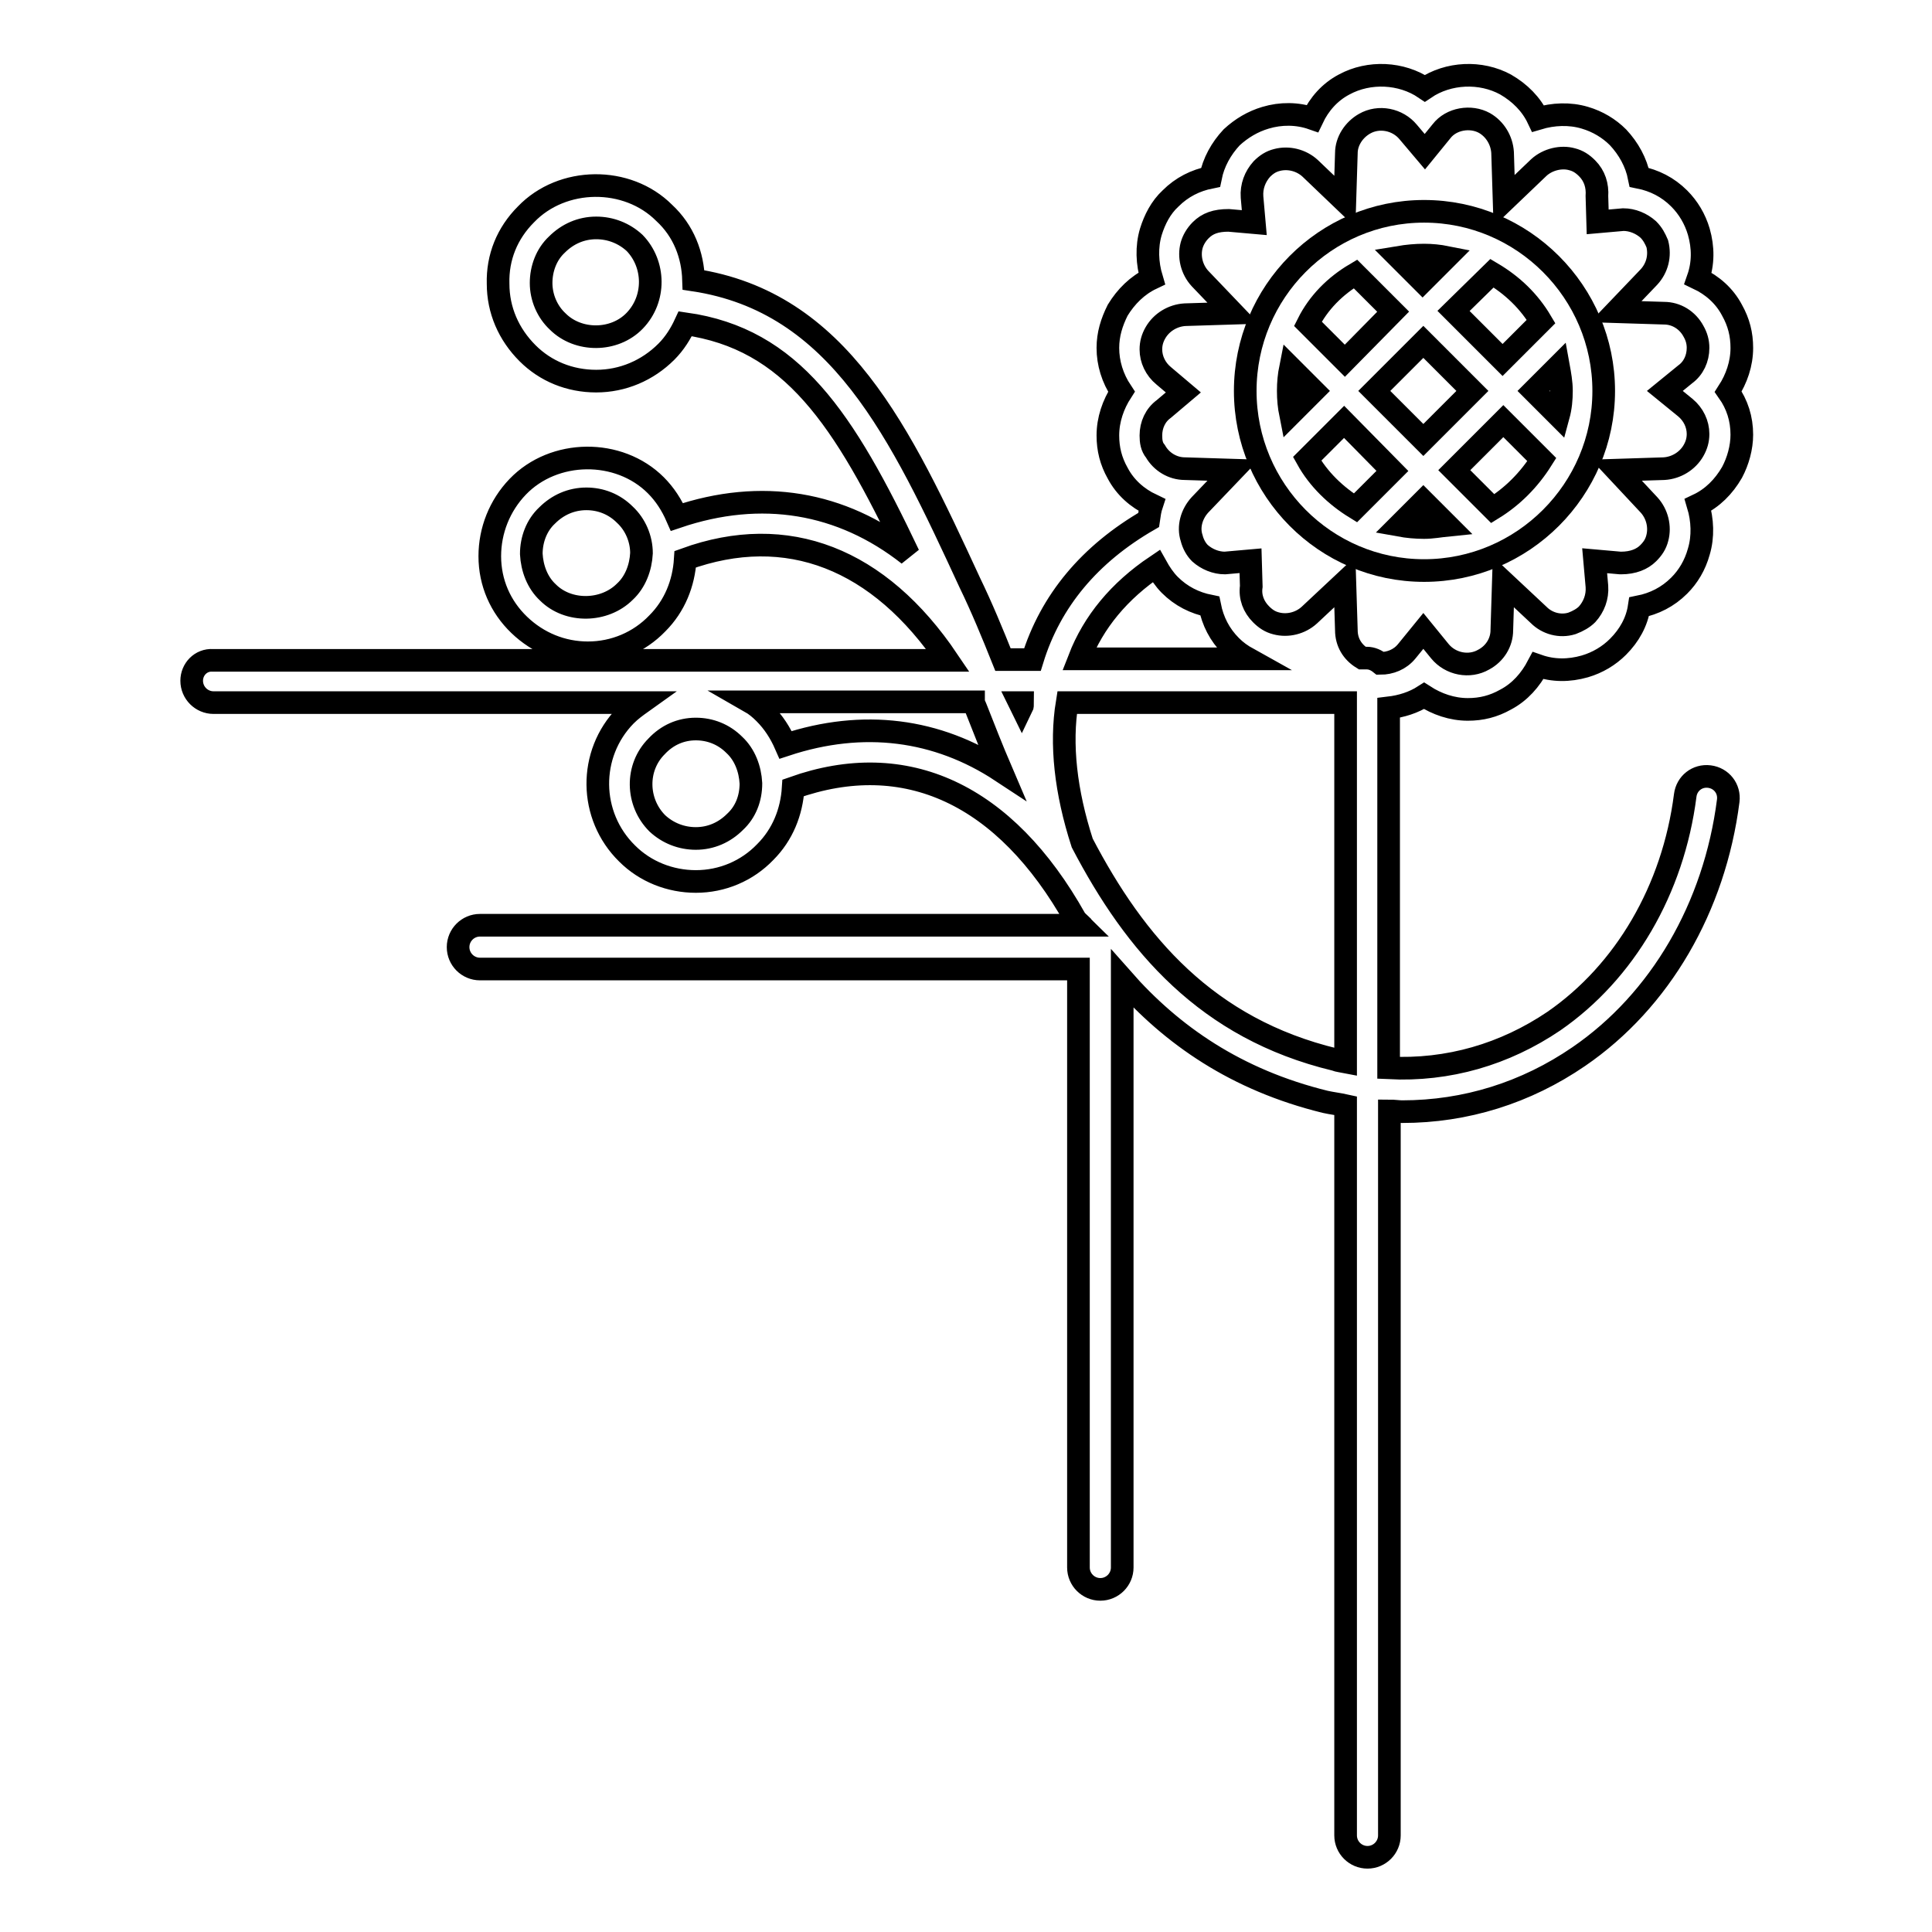 <?xml version="1.0" encoding="utf-8"?>
<!-- Svg Vector Icons : http://www.onlinewebfonts.com/icon -->
<!DOCTYPE svg PUBLIC "-//W3C//DTD SVG 1.1//EN" "http://www.w3.org/Graphics/SVG/1.1/DTD/svg11.dtd">
<svg version="1.1" xmlns="http://www.w3.org/2000/svg" xmlns:xlink="http://www.w3.org/1999/xlink" x="0px" y="0px" viewBox="0 0 256 256" enable-background="new 0 0 256 256" xml:space="preserve">
<g><g><g><g><path stroke-width="3" fill-opacity="0" stroke="#000000"  d="M25.4,90.2c0,1.6,1.3,2.9,2.9,2.9H85c-0.7,0.5-1.4,1-2.1,1.7c-5,5.1-4.9,13.3,0.2,18.3c2.4,2.4,5.7,3.7,9.1,3.7l0,0c3.5,0,6.8-1.4,9.2-3.9c2.3-2.3,3.5-5.3,3.7-8.5c14.9-5.3,28.1,0.8,37.4,17.4c0.1,0.2,0.4,0.4,0.6,0.6c0,0.1,0.1,0.1,0.2,0.2H63.6c-1.6,0-2.9,1.3-2.9,2.9c0,1.6,1.3,2.9,2.9,2.9h79.3v79.3c0,1.6,1.3,2.9,2.9,2.9c1.6,0,2.9-1.3,2.9-2.9v-78c6.6,7.5,15.1,13.4,26.9,16.3c0.9,0.2,1.8,0.3,2.7,0.5v96.7c0,1.6,1.3,2.9,2.9,2.9c1.6,0,2.9-1.3,2.9-2.9v-96c0.6,0,1.2,0.1,1.7,0.1c8.4,0,16.4-2.5,23.4-7.3c10.8-7.4,18-19.8,19.8-33.9c0.2-1.6-0.9-3-2.5-3.2c-1.6-0.2-3,0.9-3.2,2.5c-1.6,12.5-8,23.4-17.4,29.9c-6.5,4.4-14,6.6-21.9,6.2V93.8c1.7-0.2,3.3-0.7,4.7-1.6c1.7,1.1,3.7,1.8,5.8,1.8c1.8,0,3.4-0.4,5-1.3c1.9-1,3.3-2.6,4.3-4.5c2,0.7,4.1,0.7,6.2,0.1c1.7-0.5,3.2-1.4,4.4-2.6c1.5-1.5,2.5-3.3,2.8-5.3c2-0.4,3.8-1.3,5.3-2.8c1.2-1.2,2.1-2.7,2.6-4.5c0.6-2,0.5-4.2-0.1-6.2c1.9-0.9,3.4-2.4,4.5-4.3c0.8-1.5,1.3-3.3,1.3-5c0-2.1-0.6-4-1.8-5.7c1.1-1.7,1.8-3.7,1.8-5.8c0-1.8-0.4-3.4-1.3-5c-1-1.9-2.6-3.3-4.5-4.2c0.7-2,0.7-4.1,0.1-6.2c-0.5-1.7-1.4-3.2-2.6-4.4c-1.5-1.5-3.3-2.4-5.3-2.8c-0.4-2-1.4-3.8-2.8-5.3c-1.2-1.2-2.7-2.1-4.4-2.6c-2-0.6-4.2-0.5-6.2,0.1c-0.9-1.9-2.4-3.4-4.3-4.5c-3.3-1.8-7.6-1.6-10.7,0.5c-3.1-2.1-7.4-2.3-10.7-0.5c-1.9,1-3.3,2.6-4.2,4.5c-2-0.7-4.2-0.7-6.2-0.1c-1.7,0.5-3.2,1.4-4.5,2.6c-1.4,1.5-2.4,3.3-2.8,5.3c-2,0.4-3.8,1.3-5.3,2.8c-1.3,1.2-2.1,2.8-2.6,4.4c-0.6,2-0.5,4.2,0.1,6.2c-1.9,0.9-3.4,2.4-4.5,4.2c-0.8,1.6-1.3,3.2-1.3,5c0,2,0.6,4,1.8,5.8c-1.1,1.7-1.8,3.7-1.8,5.8c0,1.8,0.4,3.4,1.3,5c1,1.9,2.6,3.3,4.5,4.2c-0.2,0.6-0.3,1.3-0.4,2c-7.8,4.5-13,10.7-15.4,18.5h-3.9c-1.4-3.5-2.8-6.9-4.4-10.2c-9.2-19.9-17.3-37.2-36.6-40.1c-0.1-3.3-1.3-6.5-3.9-8.9c-4.9-4.9-13.5-4.8-18.3,0.2c-2.5,2.5-3.8,5.7-3.7,9.2c0,3.5,1.4,6.7,3.9,9.2c2.4,2.4,5.6,3.7,9.1,3.7c3.5,0,6.8-1.4,9.3-3.9c1.1-1.1,1.9-2.4,2.5-3.7c14.1,2,21,12.5,29.6,30.6c-8.9-7-19.5-8.8-30.7-5c-0.7-1.6-1.6-3-2.8-4.2c-4.9-4.9-13.5-4.8-18.3,0.2c-2.4,2.5-3.7,5.8-3.7,9.2c0,3.5,1.4,6.7,3.9,9.1c2.5,2.4,5.7,3.7,9.1,3.7c3.5,0,6.8-1.4,9.2-3.9c2.3-2.3,3.5-5.3,3.7-8.5c13.5-4.9,25.7-0.1,34.8,13.4H28.2C26.6,87.4,25.4,88.7,25.4,90.2z M152.5,57.7c0-1.4,0.6-2.7,1.7-3.5l2.6-2.2l-2.6-2.2c-1.1-0.9-1.7-2.2-1.7-3.5c0-0.8,0.2-1.5,0.6-2.2c0.8-1.4,2.3-2.3,3.9-2.4l6.4-0.2l-4.4-4.6c-1.1-1.2-1.5-2.9-1.1-4.4c0.2-0.7,0.6-1.4,1.2-2c0.9-0.9,2-1.3,3.7-1.3l3.4,0.3l-0.3-3.4c-0.1-1.4,0.4-2.7,1.3-3.7c0.6-0.6,1.2-1,2-1.2c1.5-0.4,3.2,0,4.4,1.1l4.6,4.4l0.2-6.4c0-1.6,1-3.1,2.4-3.9c1.9-1.1,4.4-0.6,5.8,1.1l2.2,2.6l2.2-2.7c1.3-1.7,3.9-2.1,5.7-1.1c1.4,0.8,2.3,2.3,2.4,3.9l0.2,6.4l4.6-4.4c1.2-1.1,3-1.5,4.4-1.1c0.8,0.2,1.4,0.6,2,1.2c1,1,1.4,2.3,1.3,3.7l0.1,3.4l3.4-0.3c1.2,0,2.4,0.5,3.3,1.3c0.6,0.6,0.9,1.2,1.2,1.9c0.4,1.6,0,3.2-1.1,4.4l-4.4,4.6l6.4,0.2c1.6,0,3.1,0.9,3.9,2.4c0.4,0.7,0.6,1.4,0.6,2.2c0,1.4-0.6,2.7-1.7,3.5l-2.7,2.2l2.7,2.2c1.1,0.9,1.7,2.2,1.7,3.5c0,0.8-0.2,1.5-0.6,2.2c-0.8,1.4-2.3,2.3-3.9,2.4l-6.3,0.2l4.3,4.6c1.1,1.2,1.5,2.9,1.1,4.4c-0.2,0.8-0.6,1.4-1.2,2c-0.8,0.8-2,1.3-3.6,1.3c0,0-0.1,0-0.1,0l-3.4-0.3l0.3,3.4c0.1,1.4-0.4,2.7-1.3,3.7c-0.5,0.5-1.2,0.9-2,1.2c-1.6,0.5-3.3,0-4.4-1.1l-4.7-4.4l-0.2,6.4c0,1.6-0.9,3.1-2.4,3.9c-1.9,1.1-4.4,0.6-5.8-1.1l-2.2-2.7l-2.2,2.7c-0.9,1.1-2.2,1.6-3.5,1.6c-0.5-0.4-1.1-0.7-1.8-0.7h-0.6c-1.3-0.8-2.1-2.1-2.1-3.7l-0.2-6.4l-4.7,4.4c-1.2,1.1-2.9,1.5-4.4,1.1c-0.8-0.2-1.4-0.6-2-1.2c-1-1-1.5-2.3-1.3-3.7l-0.1-3.4l-3.4,0.3c-1.2,0-2.4-0.5-3.3-1.3c-0.5-0.5-0.9-1.2-1.1-2c-0.5-1.5,0-3.2,1.1-4.4l4.4-4.6l-6.4-0.2c-1.6,0-3.1-0.9-3.9-2.3C152.6,59.2,152.5,58.5,152.5,57.7z M153.2,75c0.5,0.9,1.1,1.8,1.8,2.5c1.5,1.5,3.3,2.4,5.3,2.8c0.4,2,1.3,3.8,2.8,5.3c0.7,0.7,1.4,1.2,2.3,1.7h-22.4C144.9,82.4,148.3,78.3,153.2,75z M141.4,93.1h36.9v47.6c-0.5-0.1-0.9-0.1-1.4-0.3c-17-4.1-26.5-15.3-33.5-28.7C141.2,104.9,140.5,98.6,141.4,93.1z M135.5,93.1c0,0.2,0,0.5-0.1,0.7c-0.1-0.2-0.2-0.5-0.3-0.7H135.5z M84.1,42.5c-2.7,2.8-7.5,2.8-10.2,0.1c-1.4-1.3-2.2-3.2-2.2-5.1c0-1.9,0.7-3.8,2.1-5.1c1.4-1.4,3.2-2.2,5.2-2.2c1.9,0,3.7,0.7,5.1,2C86.8,35,86.9,39.6,84.1,42.5z M82.8,78.4c-2.7,2.7-7.5,2.8-10.2,0.1c-1.4-1.3-2.1-3.2-2.2-5.1c0-1.9,0.7-3.8,2.1-5.1c1.4-1.4,3.2-2.2,5.2-2.2c1.9,0,3.7,0.7,5.1,2.1c1.4,1.3,2.2,3.2,2.2,5.1C84.9,75.2,84.2,77.1,82.8,78.4z M129,93.1c0.1,0.2,0.2,0.5,0.3,0.7c1.1,2.8,2.2,5.6,3.4,8.4c-8.5-5.6-18.3-6.9-28.6-3.5c-0.7-1.6-1.6-3-2.8-4.2c-0.6-0.6-1.2-1.1-1.9-1.5H129L129,93.1z M92.2,96.6c1.9,0,3.7,0.7,5.1,2.1c1.4,1.3,2.1,3.2,2.2,5.1c0,2-0.7,3.8-2.1,5.1c-1.4,1.4-3.2,2.2-5.2,2.2c-1.9,0-3.7-0.7-5.1-2c-2.8-2.8-2.9-7.4-0.1-10.2C88.4,97.4,90.2,96.6,92.2,96.6z"/><path stroke-width="3" fill-opacity="0" stroke="#000000"  d="M188.7,75.6c13.1,0,23.8-10.7,23.8-23.8c0-13.1-10.7-23.8-23.8-23.8C175.6,28,165,38.7,165,51.8C165,64.9,175.6,75.6,188.7,75.6z M179.6,67.3c-2.6-1.6-4.9-3.8-6.4-6.5l4.9-4.9l6.4,6.5L179.6,67.3z M182.1,51.8l6.5-6.5l6.5,6.5l-6.5,6.5L182.1,51.8z M188.7,69.9c-1.1,0-2.2-0.1-3.3-0.3l3.2-3.2l3.2,3.2C190.8,69.7,189.8,69.9,188.7,69.9z M197.8,67.4l-5.1-5.1l6.5-6.5l5.1,5.1C202.6,63.6,200.4,65.8,197.8,67.4z M206.5,48.5c0.2,1.1,0.4,2.2,0.4,3.3s-0.1,2.2-0.4,3.3l-3.3-3.3L206.5,48.5z M197.7,36.2c2.7,1.6,4.9,3.7,6.5,6.4l-5.1,5.1l-6.5-6.5L197.7,36.2z M188.7,33.8c1,0,2,0.1,3,0.3l-3.2,3.2l-3.2-3.2C186.5,33.9,187.6,33.8,188.7,33.8z M179.6,36.3l5,5l-6.4,6.5l-4.9-4.9C174.7,40.1,176.9,37.9,179.6,36.3z M170.7,51.8c0-1.1,0.1-2.1,0.3-3.1l3.1,3.1l-3.1,3.1C170.8,53.9,170.7,52.9,170.7,51.8z"/></g></g><g></g><g></g><g></g><g></g><g></g><g></g><g></g><g></g><g></g><g></g><g></g><g></g><g></g><g></g><g></g></g></g>
</svg>